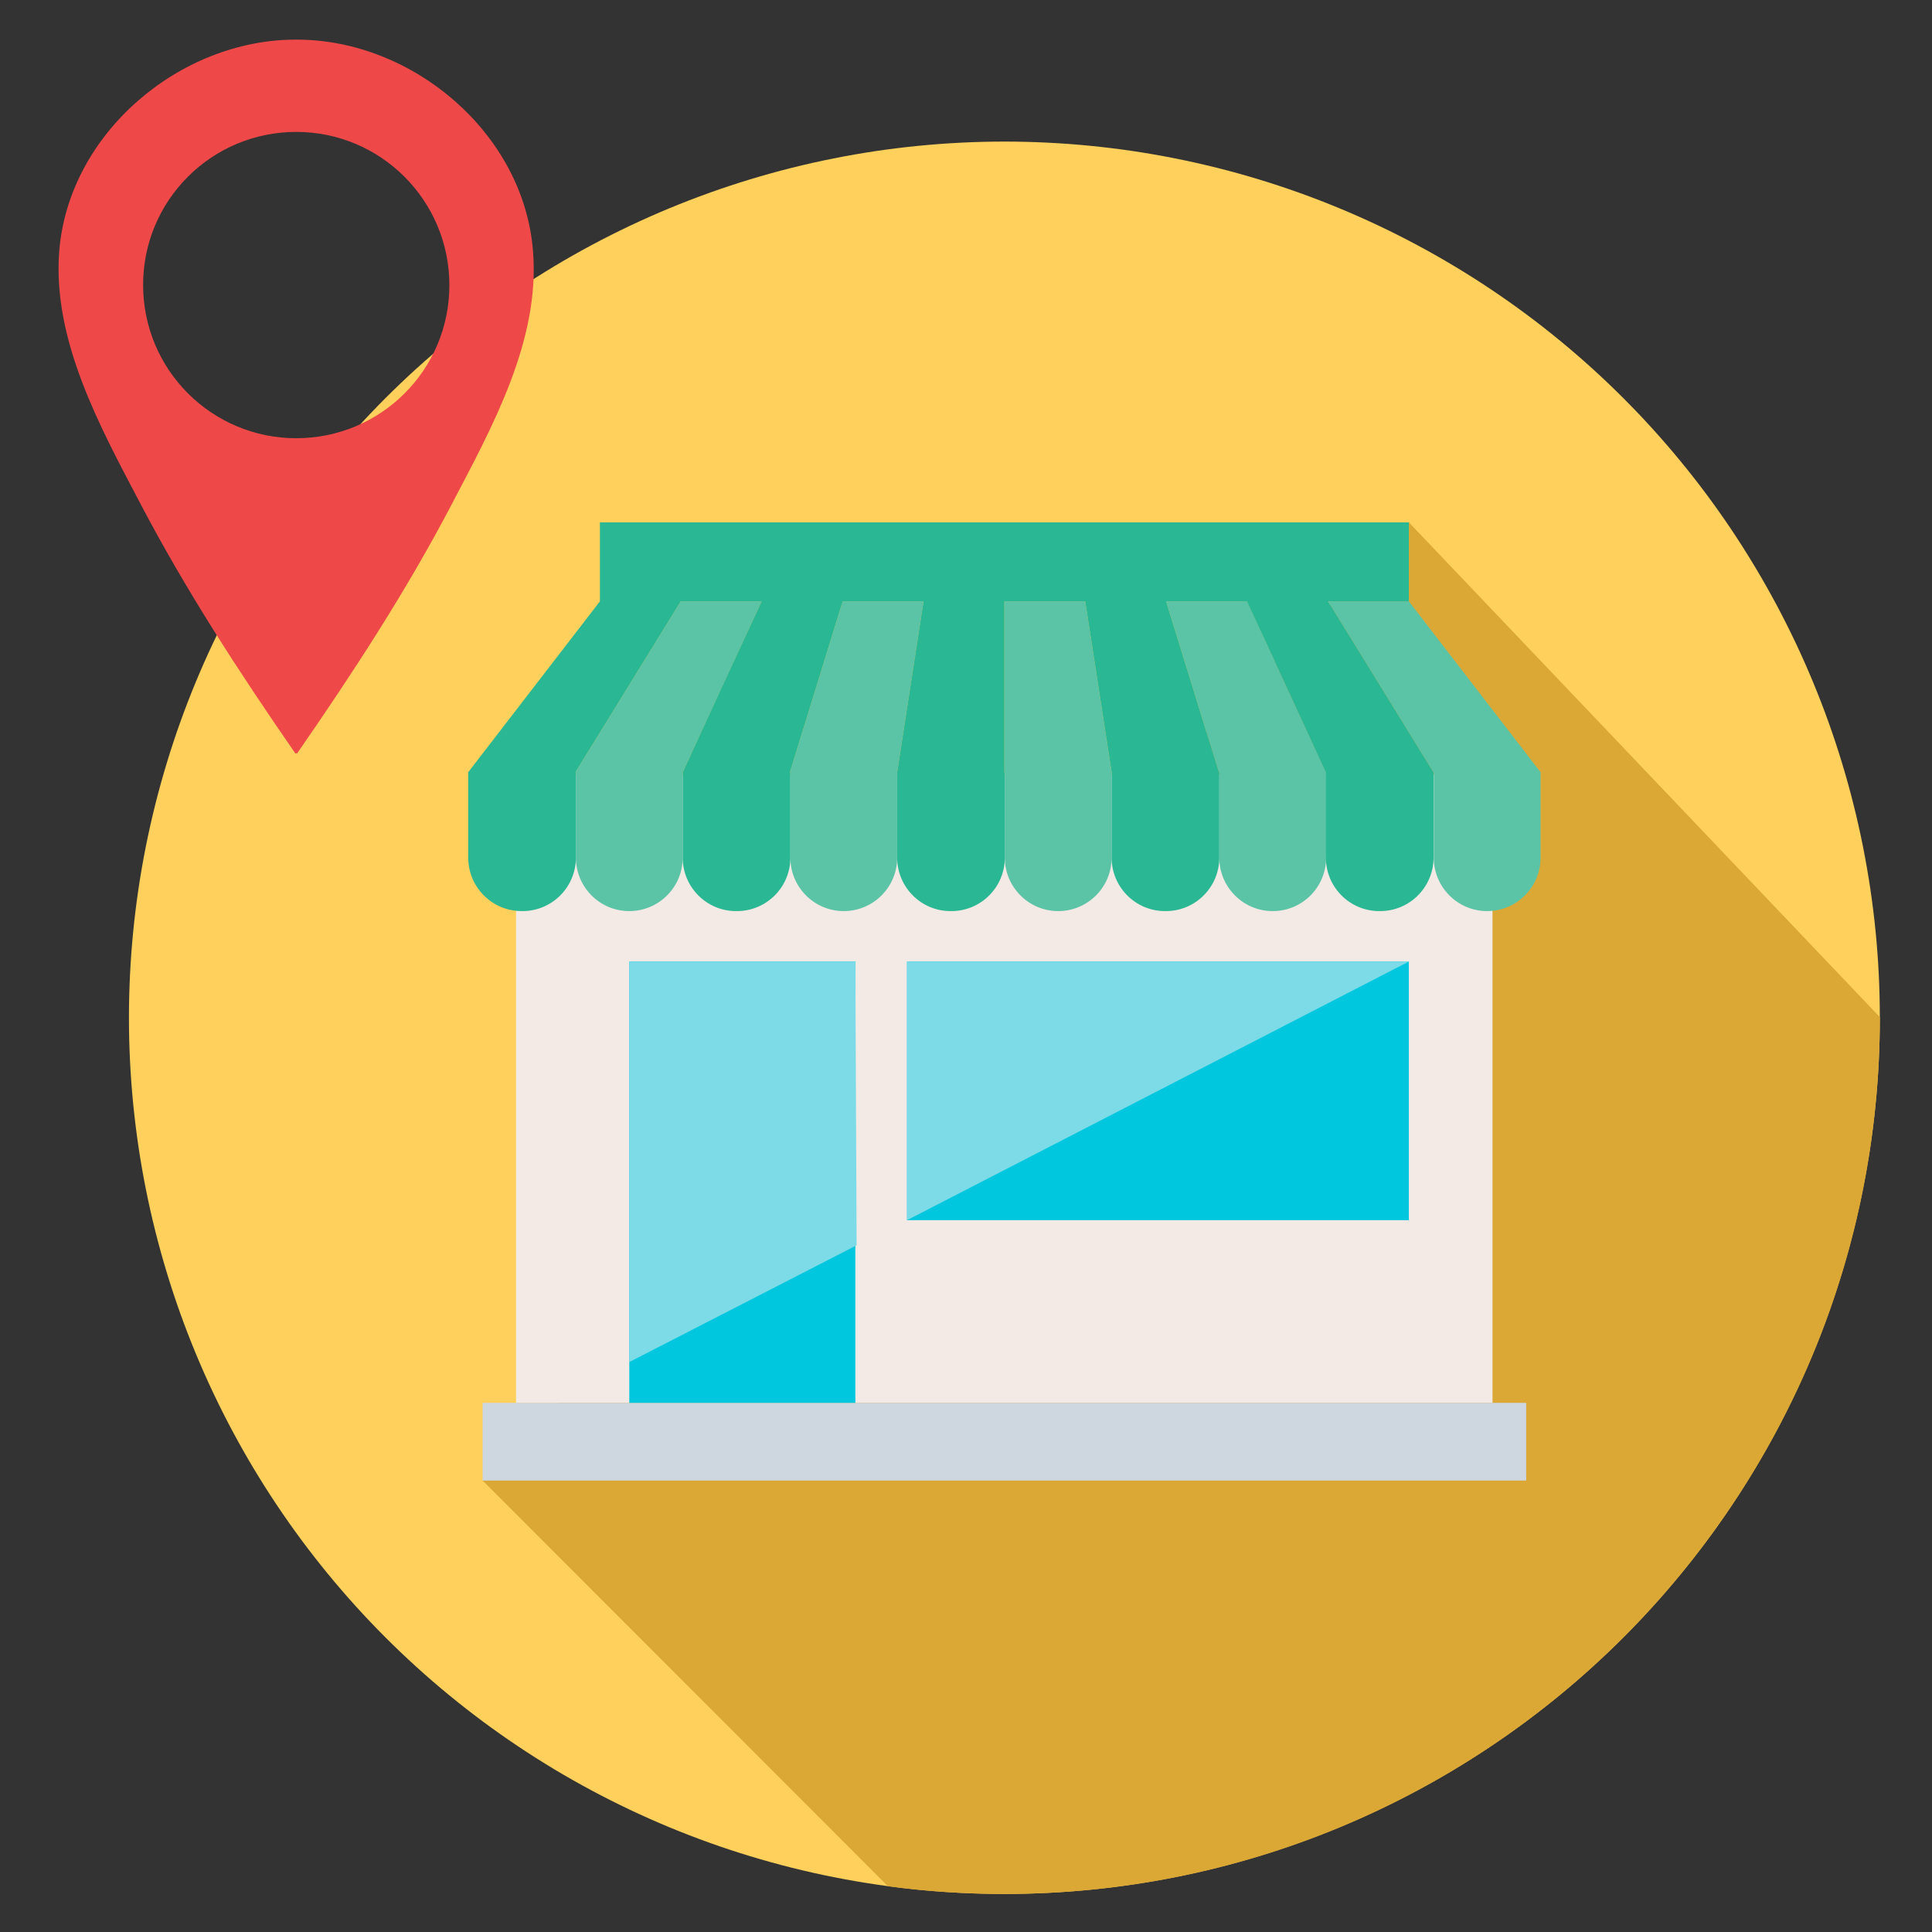 <svg xmlns="http://www.w3.org/2000/svg" xmlns:xlink="http://www.w3.org/1999/xlink" width="500" viewBox="0 0 375 375" height="500" preserveAspectRatio="xMidYMid meet"><rect x="0" y="0" width="375" height="375" fill="#333333" stroke="none"/><defs><clipPath id="b2ba375066"><path d="M 25 27 L 364.875 27 L 364.875 367.652 L 25 367.652 Z M 25 27 " clip-rule="nonzero"></path></clipPath><clipPath id="ab74bbc951"><path d="M 93 101 L 364.875 101 L 364.875 367.652 L 93 367.652 Z M 93 101 " clip-rule="nonzero"></path></clipPath><clipPath id="b3a474d079"><path d="M 11 7.652 L 104 7.652 L 104 147 L 11 147 Z M 11 7.652 " clip-rule="nonzero"></path></clipPath></defs><g clip-path="url(#b2ba375066)"><path fill="#ffd15c" d="M 364.875 197.547 C 364.875 200.332 364.809 203.113 364.672 205.895 C 364.535 208.672 364.332 211.449 364.059 214.219 C 363.785 216.988 363.445 219.75 363.039 222.504 C 362.629 225.254 362.152 227.996 361.613 230.727 C 361.07 233.457 360.461 236.172 359.785 238.871 C 359.109 241.57 358.367 244.254 357.559 246.918 C 356.754 249.578 355.879 252.223 354.941 254.844 C 354.008 257.465 353.008 260.059 351.941 262.629 C 350.879 265.203 349.75 267.746 348.562 270.262 C 347.371 272.777 346.121 275.262 344.812 277.719 C 343.5 280.172 342.129 282.594 340.699 284.98 C 339.27 287.367 337.785 289.719 336.238 292.031 C 334.695 294.348 333.094 296.621 331.438 298.859 C 329.781 301.094 328.07 303.285 326.305 305.438 C 324.543 307.59 322.727 309.695 320.859 311.758 C 318.992 313.82 317.074 315.836 315.105 317.805 C 313.141 319.773 311.129 321.691 309.066 323.559 C 307.008 325.43 304.902 327.246 302.75 329.012 C 300.602 330.777 298.41 332.488 296.176 334.148 C 293.941 335.805 291.668 337.406 289.355 338.953 C 287.047 340.5 284.695 341.988 282.312 343.422 C 279.926 344.852 277.508 346.223 275.055 347.535 C 272.602 348.848 270.117 350.098 267.605 351.289 C 265.09 352.477 262.551 353.605 259.98 354.672 C 257.41 355.734 254.816 356.738 252.199 357.676 C 249.578 358.613 246.941 359.484 244.277 360.293 C 241.617 361.102 238.938 361.844 236.242 362.52 C 233.543 363.195 230.832 363.805 228.102 364.348 C 225.375 364.891 222.637 365.367 219.887 365.773 C 217.137 366.184 214.375 366.523 211.609 366.797 C 208.84 367.07 206.066 367.273 203.289 367.41 C 200.512 367.547 197.734 367.617 194.953 367.617 C 192.172 367.617 189.395 367.547 186.613 367.41 C 183.836 367.273 181.066 367.07 178.297 366.797 C 175.531 366.523 172.77 366.184 170.02 365.773 C 167.27 365.367 164.531 364.891 161.801 364.348 C 159.074 363.805 156.363 363.195 153.664 362.52 C 150.969 361.844 148.289 361.102 145.625 360.293 C 142.965 359.484 140.324 358.613 137.707 357.676 C 135.09 356.738 132.496 355.734 129.926 354.672 C 127.355 353.605 124.816 352.477 122.301 351.289 C 119.789 350.098 117.305 348.848 114.852 347.535 C 112.398 346.223 109.98 344.852 107.594 343.422 C 105.211 341.988 102.859 340.5 100.547 338.953 C 98.234 337.406 95.965 335.805 93.73 334.148 C 91.496 332.488 89.305 330.777 87.156 329.012 C 85.004 327.246 82.898 325.43 80.84 323.559 C 78.777 321.691 76.766 319.773 74.797 317.805 C 72.832 315.836 70.914 313.82 69.047 311.758 C 67.18 309.695 65.363 307.59 63.602 305.438 C 61.836 303.285 60.125 301.094 58.469 298.859 C 56.812 296.621 55.211 294.348 53.668 292.031 C 52.121 289.719 50.633 287.367 49.203 284.98 C 47.773 282.594 46.406 280.172 45.094 277.719 C 43.781 275.262 42.531 272.777 41.344 270.262 C 40.156 267.746 39.027 265.203 37.965 262.629 C 36.898 260.059 35.898 257.465 34.961 254.844 C 34.023 252.223 33.152 249.578 32.348 246.918 C 31.539 244.254 30.797 241.57 30.121 238.871 C 29.445 236.172 28.836 233.457 28.293 230.727 C 27.75 227.996 27.277 225.254 26.867 222.504 C 26.461 219.75 26.121 216.988 25.848 214.219 C 25.574 211.449 25.371 208.672 25.234 205.895 C 25.098 203.113 25.027 200.332 25.027 197.547 C 25.027 194.766 25.098 191.984 25.234 189.203 C 25.371 186.422 25.574 183.648 25.848 180.879 C 26.121 178.109 26.461 175.348 26.867 172.594 C 27.277 169.84 27.75 167.102 28.293 164.371 C 28.836 161.641 29.445 158.926 30.121 156.227 C 30.797 153.527 31.539 150.844 32.348 148.18 C 33.152 145.516 34.023 142.875 34.961 140.254 C 35.898 137.633 36.898 135.039 37.965 132.465 C 39.027 129.895 40.156 127.352 41.344 124.836 C 42.531 122.32 43.781 119.832 45.094 117.379 C 46.406 114.926 47.773 112.504 49.203 110.117 C 50.633 107.73 52.121 105.379 53.668 103.062 C 55.211 100.75 56.812 98.477 58.469 96.238 C 60.125 94.004 61.836 91.809 63.602 89.66 C 65.363 87.508 67.18 85.402 69.047 83.34 C 70.914 81.277 72.832 79.262 74.797 77.293 C 76.766 75.324 78.777 73.406 80.84 71.535 C 82.898 69.668 85.004 67.852 87.156 66.086 C 89.305 64.32 91.496 62.605 93.73 60.949 C 95.965 59.289 98.234 57.688 100.547 56.141 C 102.859 54.598 105.211 53.109 107.594 51.676 C 109.98 50.246 112.398 48.875 114.852 47.562 C 117.305 46.25 119.789 45 122.301 43.809 C 124.816 42.621 127.355 41.492 129.926 40.426 C 132.496 39.363 135.09 38.359 137.707 37.422 C 140.324 36.484 142.965 35.613 145.625 34.805 C 148.289 33.996 150.969 33.254 153.664 32.578 C 156.363 31.902 159.074 31.293 161.801 30.75 C 164.531 30.207 167.27 29.73 170.02 29.32 C 172.77 28.914 175.531 28.574 178.297 28.301 C 181.066 28.027 183.836 27.824 186.613 27.688 C 189.395 27.551 192.172 27.48 194.953 27.48 C 197.734 27.48 200.512 27.551 203.289 27.688 C 206.066 27.824 208.84 28.027 211.609 28.301 C 214.375 28.574 217.137 28.914 219.887 29.32 C 222.637 29.73 225.375 30.207 228.102 30.75 C 230.832 31.293 233.543 31.902 236.242 32.578 C 238.938 33.254 241.617 33.996 244.277 34.805 C 246.941 35.613 249.578 36.484 252.199 37.422 C 254.816 38.359 257.41 39.363 259.98 40.426 C 262.551 41.492 265.09 42.621 267.605 43.809 C 270.117 45 272.602 46.25 275.055 47.562 C 277.508 48.875 279.926 50.246 282.312 51.676 C 284.695 53.109 287.047 54.598 289.355 56.141 C 291.668 57.688 293.941 59.289 296.176 60.949 C 298.41 62.605 300.602 64.32 302.75 66.086 C 304.902 67.852 307.008 69.668 309.066 71.535 C 311.129 73.406 313.141 75.324 315.105 77.293 C 317.074 79.262 318.992 81.277 320.859 83.34 C 322.727 85.402 324.543 87.508 326.305 89.66 C 328.07 91.809 329.781 94.004 331.438 96.238 C 333.094 98.477 334.695 100.75 336.238 103.062 C 337.785 105.379 339.27 107.73 340.699 110.117 C 342.129 112.504 343.5 114.926 344.812 117.379 C 346.121 119.832 347.371 122.32 348.562 124.836 C 349.75 127.352 350.879 129.895 351.941 132.465 C 353.008 135.039 354.008 137.633 354.945 140.254 C 355.879 142.875 356.754 145.516 357.559 148.18 C 358.367 150.844 359.109 153.527 359.785 156.227 C 360.461 158.926 361.07 161.641 361.613 164.371 C 362.152 167.102 362.629 169.84 363.039 172.594 C 363.445 175.348 363.785 178.109 364.059 180.879 C 364.332 183.648 364.535 186.422 364.672 189.203 C 364.809 191.984 364.875 194.766 364.875 197.547 Z M 364.875 197.547 " fill-opacity="1" fill-rule="nonzero"></path></g><g clip-path="url(#ab74bbc951)"><path fill="#dba735" d="M 364.875 197.547 C 364.875 197.508 364.875 197.465 364.875 197.422 L 273.461 101.391 L 93.672 287.375 L 172.348 366.117 C 179.719 367.117 187.293 367.617 194.91 367.617 C 288.824 367.617 364.875 291.5 364.875 197.547 Z M 364.875 197.547 " fill-opacity="1" fill-rule="nonzero"></path></g><path fill="#f3eae6" d="M 100.168 150.344 L 289.695 150.344 L 289.695 272.293 L 100.168 272.293 Z M 100.168 150.344 " fill-opacity="1" fill-rule="nonzero"></path><path fill="#ced6e0" d="M 93.672 272.293 L 296.234 272.293 L 296.234 287.375 L 93.672 287.375 Z M 93.672 272.293 " fill-opacity="1" fill-rule="nonzero"></path><path fill="#5cc4a6" d="M 111.699 149.887 C 111.738 149.887 111.738 149.887 111.781 149.887 L 111.781 166.469 C 111.781 172.176 116.402 176.844 122.145 176.844 C 127.848 176.844 132.512 172.219 132.512 166.469 L 132.512 149.887 C 137.633 138.844 142.75 127.762 147.832 116.723 C 142.586 116.723 137.383 116.723 132.137 116.723 C 125.309 127.762 118.523 138.844 111.699 149.887 Z M 111.699 149.887 " fill-opacity="1" fill-rule="nonzero"></path><path fill="#5cc4a6" d="M 153.324 149.887 C 153.367 149.887 153.367 149.887 153.41 149.887 L 153.41 166.469 C 153.41 172.176 158.027 176.844 163.773 176.844 C 169.477 176.844 174.141 172.219 174.141 166.469 L 174.141 149.887 C 175.848 138.844 177.551 127.762 179.258 116.723 C 174.016 116.723 168.812 116.723 163.566 116.723 C 160.152 127.762 156.738 138.844 153.324 149.887 Z M 153.324 149.887 " fill-opacity="1" fill-rule="nonzero"></path><path fill="#5cc4a6" d="M 194.953 116.723 C 194.953 127.762 194.953 138.844 194.953 149.887 C 194.996 149.887 194.996 149.887 195.035 149.887 L 195.035 166.469 C 195.035 172.176 199.656 176.844 205.402 176.844 C 211.105 176.844 215.766 172.219 215.766 166.469 L 215.766 149.887 C 214.059 138.844 212.352 127.762 210.645 116.723 C 205.402 116.723 200.199 116.723 194.953 116.723 Z M 194.953 116.723 " fill-opacity="1" fill-rule="nonzero"></path><path fill="#5cc4a6" d="M 226.34 116.723 C 229.754 127.762 233.168 138.844 236.582 149.887 C 236.621 149.887 236.621 149.887 236.664 149.887 L 236.664 166.469 C 236.664 172.176 241.285 176.844 247.027 176.844 C 252.773 176.844 257.395 172.219 257.395 166.469 L 257.395 149.887 C 252.273 138.844 247.152 127.762 242.074 116.723 C 236.832 116.723 231.586 116.723 226.34 116.723 Z M 226.34 116.723 " fill-opacity="1" fill-rule="nonzero"></path><path fill="#5cc4a6" d="M 273.461 116.723 C 268.219 116.723 263.016 116.723 257.77 116.723 C 264.594 127.762 271.383 138.844 278.207 149.887 C 278.25 149.887 278.25 149.887 278.293 149.887 L 278.293 166.469 C 278.293 172.176 282.91 176.844 288.656 176.844 C 294.359 176.844 299.023 172.219 299.023 166.469 L 299.023 149.887 C 290.488 138.844 281.996 127.762 273.461 116.723 Z M 273.461 116.723 " fill-opacity="1" fill-rule="nonzero"></path><path fill="#2ab793" d="M 278.207 149.887 C 271.383 138.844 264.594 127.762 257.77 116.723 L 273.461 116.723 L 273.461 101.391 L 116.441 101.391 L 116.441 116.723 C 107.91 127.762 99.418 138.844 90.883 149.887 L 90.883 166.469 C 90.883 172.176 95.504 176.844 101.25 176.844 L 101.414 176.844 C 107.117 176.844 111.781 172.219 111.781 166.469 L 111.781 149.887 L 111.699 149.887 C 118.523 138.844 125.309 127.762 132.137 116.723 L 147.832 116.723 C 142.711 127.762 137.59 138.844 132.512 149.887 L 132.512 166.469 C 132.512 172.176 137.133 176.844 142.875 176.844 L 143.043 176.844 C 148.746 176.844 153.41 172.219 153.41 166.469 L 153.41 149.887 L 153.324 149.887 C 156.738 138.844 160.152 127.762 163.566 116.723 L 179.258 116.723 C 177.551 127.762 175.848 138.844 174.141 149.887 L 174.141 166.469 C 174.141 172.176 178.758 176.844 184.504 176.844 L 184.672 176.844 C 190.375 176.844 195.035 172.219 195.035 166.469 L 195.035 149.887 L 194.953 149.887 C 194.953 138.844 194.953 127.762 194.953 116.723 L 210.645 116.723 C 212.352 127.762 214.059 138.844 215.766 149.887 L 215.766 166.469 C 215.766 172.176 220.387 176.844 226.133 176.844 L 226.297 176.844 C 232 176.844 236.664 172.219 236.664 166.469 L 236.664 149.887 L 236.582 149.887 C 233.168 138.844 229.754 127.762 226.34 116.723 L 242.035 116.723 C 247.152 127.762 252.273 138.844 257.352 149.887 L 257.352 166.469 C 257.352 172.176 261.973 176.844 267.719 176.844 L 267.883 176.844 C 273.586 176.844 278.25 172.219 278.25 166.469 L 278.25 149.887 Z M 278.207 149.887 " fill-opacity="1" fill-rule="nonzero"></path><path fill="#00c7dd" d="M 122.145 186.633 L 166.023 186.633 L 166.023 272.293 L 122.145 272.293 Z M 122.145 186.633 " fill-opacity="1" fill-rule="nonzero"></path><path fill="#00c7dd" d="M 176.055 186.633 L 273.461 186.633 L 273.461 236.836 L 176.055 236.836 Z M 176.055 186.633 " fill-opacity="1" fill-rule="nonzero"></path><path fill="#7cdbe7" d="M 122.145 186.633 L 122.145 264.375 L 166.27 241.711 L 166.023 186.633 Z M 122.145 186.633 " fill-opacity="1" fill-rule="nonzero"></path><path fill="#7cdbe7" d="M 176.055 186.633 L 176.055 236.836 L 273.461 186.633 Z M 176.055 186.633 " fill-opacity="1" fill-rule="nonzero"></path><g clip-path="url(#b3a474d079)"><path fill="#ef4848" d="M 103.457 48.73 C 101.664 25.855 80.102 7.691 57.625 7.691 C 57.582 7.691 57.539 7.691 57.5 7.691 C 57.457 7.691 57.414 7.691 57.375 7.691 C 34.895 7.691 13.332 25.855 11.5 48.73 C 10.125 66.062 19.492 82.977 27.277 97.809 C 36.102 114.641 46.551 130.68 57.375 146.305 C 57.375 146.305 57.414 146.219 57.5 146.137 C 57.582 146.219 57.625 146.305 57.625 146.305 C 68.445 130.68 78.895 114.68 87.719 97.809 C 95.504 82.934 104.871 66.062 103.457 48.73 Z M 57.5 85.059 C 41.098 85.059 27.777 71.77 27.777 55.312 C 27.777 38.855 41.098 25.605 57.5 25.605 C 73.898 25.605 87.223 38.898 87.223 55.352 C 87.223 71.809 73.898 85.059 57.5 85.059 Z M 57.5 85.059 " fill-opacity="1" fill-rule="nonzero"></path></g></svg>